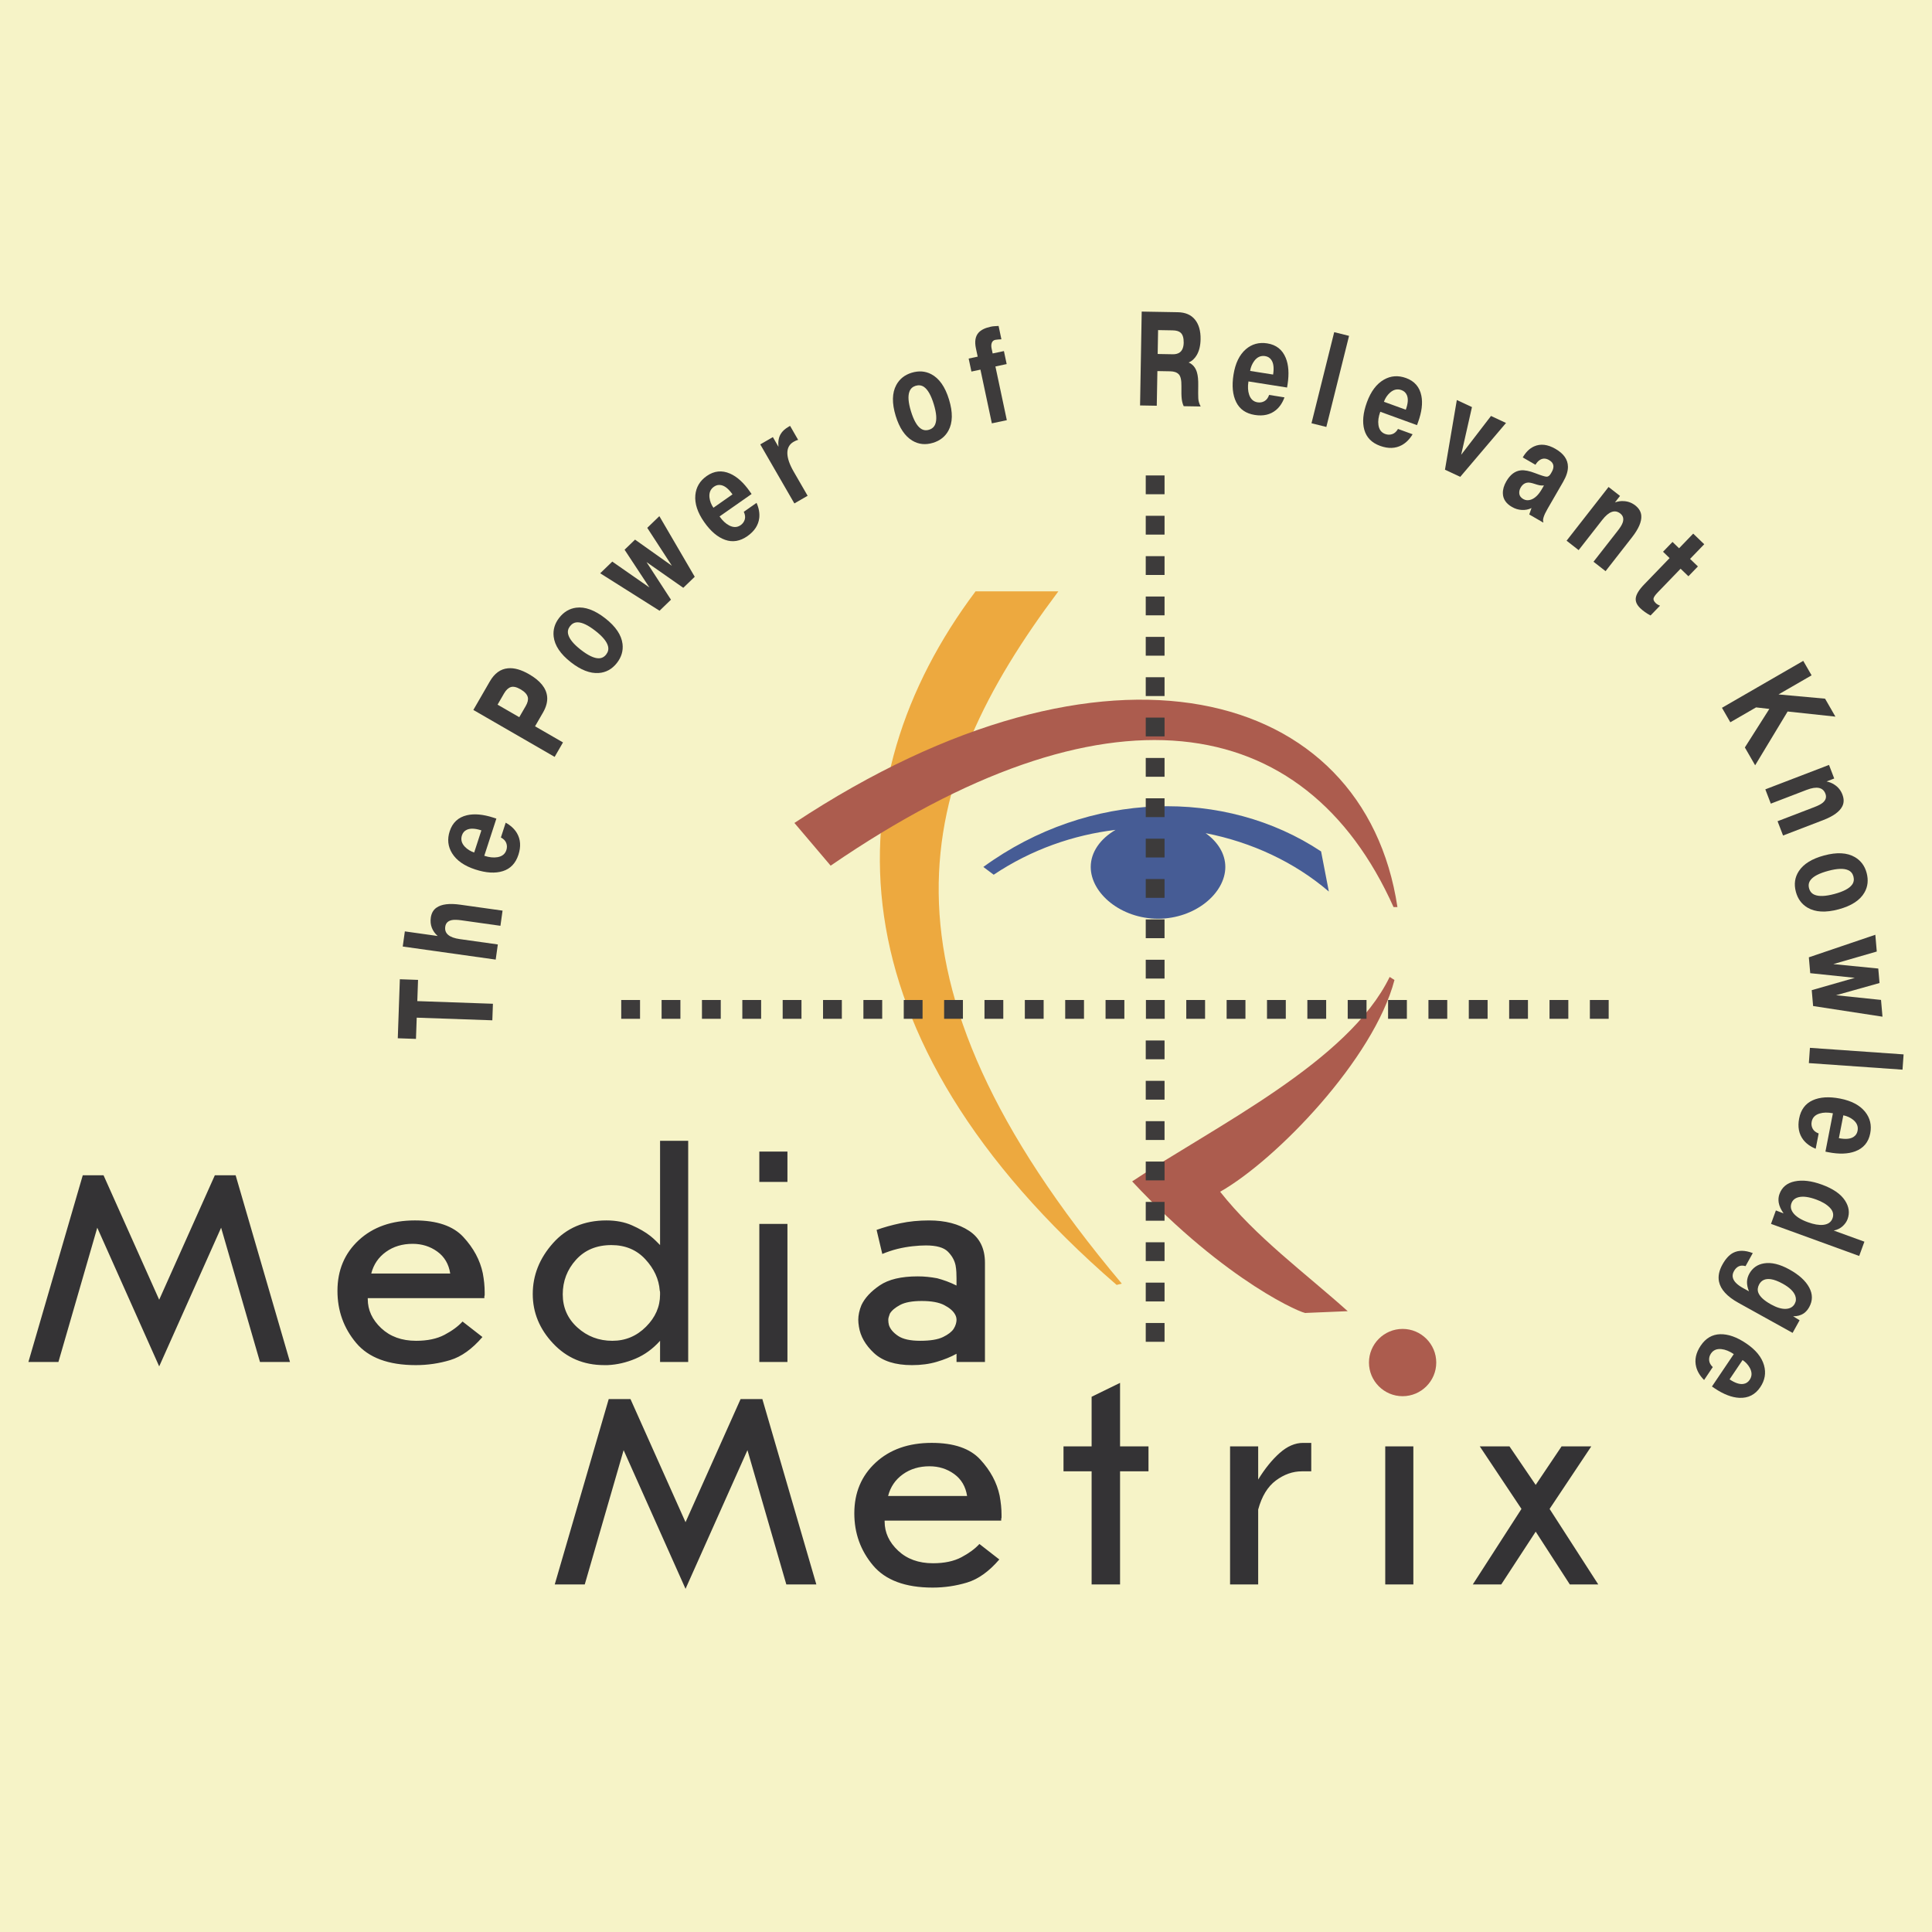 <?xml version="1.0" encoding="utf-8"?>
<!-- Generator: Adobe Illustrator 13.0.0, SVG Export Plug-In . SVG Version: 6.00 Build 14948)  -->
<!DOCTYPE svg PUBLIC "-//W3C//DTD SVG 1.0//EN" "http://www.w3.org/TR/2001/REC-SVG-20010904/DTD/svg10.dtd">
<svg version="1.0" id="Layer_1" xmlns="http://www.w3.org/2000/svg" xmlns:xlink="http://www.w3.org/1999/xlink" x="0px" y="0px"
	 width="192.756px" height="192.756px" viewBox="0 0 192.756 192.756" enable-background="new 0 0 192.756 192.756"
	 xml:space="preserve">
<g>
	<polygon fill-rule="evenodd" clip-rule="evenodd" fill="#F6F3C7" points="0,0 192.756,0 192.756,192.756 0,192.756 0,0 	"/>
	<path fill-rule="evenodd" clip-rule="evenodd" fill="#465C95" d="M132.579,88.949l-0.774-4.002
		c-9.557-6.343-23.128-6.145-33.697,1.549l1.033,0.775c3.767-2.517,7.947-3.968,12.16-4.475c-1.51,0.877-2.478,2.21-2.478,3.7
		c0,2.631,3.017,5.165,6.714,5.165s6.714-2.534,6.714-5.165c0-1.313-0.752-2.506-1.965-3.371
		C124.88,84.021,129.162,86.018,132.579,88.949L132.579,88.949z"/>
	<path fill-rule="evenodd" clip-rule="evenodd" fill="#EDA93F" d="M111.406,128.196l0.516-0.129
		c-12.975-15.428-18.139-27.919-18.268-38.941c-0.129-11.022,4.776-20.576,11.941-30.13h-8.262
		c-7.165,9.554-10.845,20.625-9.134,32.422C89.91,103.215,97.011,115.738,111.406,128.196L111.406,128.196z"/>
	<path fill-rule="evenodd" clip-rule="evenodd" fill="#AC5C4E" d="M139.034,90.498h0.388c-1.654-10.97-8.874-18.233-19.591-20.171
		c-10.718-1.938-24.931,1.448-40.572,11.779l3.615,4.261c13.718-9.408,25.541-13.317,35.042-12.404
		C127.419,74.876,134.6,80.612,139.034,90.498L139.034,90.498z"/>
	<path fill-rule="evenodd" clip-rule="evenodd" fill="#AC5C4E" d="M139.938,132.586c1.85,0,3.357,1.508,3.357,3.356
		c0,1.85-1.508,3.357-3.357,3.357c-1.849,0-3.356-1.508-3.356-3.357C136.581,134.094,138.089,132.586,139.938,132.586
		L139.938,132.586z"/>
	<path fill-rule="evenodd" clip-rule="evenodd" fill="#AC5C4E" d="M130.292,130.991c-0.048,0.211-7.854-2.969-17.337-13.123
		c8.312-5.534,21.58-11.936,25.692-20.398l0.479,0.304c-2.062,7.871-11.766,17.932-17.392,21.128
		c3.588,4.535,8.386,8.026,12.727,11.915L130.292,130.991L130.292,130.991z"/>
	<polygon fill-rule="evenodd" clip-rule="evenodd" fill="#3D3B3B" points="41.576,101.533 41.502,103.651 39.687,103.588 
		39.893,97.7 41.708,97.763 41.635,99.881 49.179,100.145 49.12,101.796 41.576,101.533 	"/>
	<path fill-rule="evenodd" clip-rule="evenodd" fill="#3D3B3B" d="M40.392,92.924l3.275,0.461c-0.271-0.242-0.467-0.518-0.585-0.827
		c-0.118-0.309-0.151-0.644-0.101-1.004c0.063-0.448,0.255-0.782,0.575-1.001c0.499-0.347,1.285-0.444,2.36-0.292l4.224,0.593
		l-0.212,1.513l-3.9-0.549c-0.417-0.058-0.734-0.063-0.953-0.019c-0.385,0.082-0.604,0.303-0.652,0.66
		c-0.097,0.675,0.39,1.088,1.458,1.237l3.787,0.532l-0.212,1.512l-9.275-1.304L40.392,92.924L40.392,92.924z"/>
	<path fill-rule="evenodd" clip-rule="evenodd" fill="#3D3B3B" d="M49.974,83.557l0.479-1.477c0.503,0.278,0.877,0.625,1.123,1.042
		c0.364,0.623,0.413,1.342,0.147,2.158c-0.276,0.848-0.793,1.393-1.552,1.632c-0.76,0.24-1.675,0.186-2.748-0.164
		c-1.096-0.355-1.868-0.894-2.316-1.613c-0.419-0.675-0.499-1.409-0.24-2.202c0.278-0.856,0.848-1.389,1.712-1.595
		c0.739-0.174,1.624-0.094,2.655,0.24l0.289,0.095l-1.206,3.708c0.497,0.162,0.938,0.208,1.323,0.139
		c0.46-0.08,0.755-0.317,0.881-0.709c0.078-0.239,0.074-0.475-0.011-0.7C50.426,83.883,50.247,83.698,49.974,83.557L49.974,83.557z
		 M47.31,85.055l0.717-2.208c-0.631-0.207-1.121-0.223-1.468-0.053c-0.231,0.109-0.389,0.294-0.471,0.549
		c-0.137,0.417-0.034,0.8,0.303,1.149C46.644,84.75,46.95,84.937,47.31,85.055L47.31,85.055z"/>
	<path fill-rule="evenodd" clip-rule="evenodd" fill="#3D3B3B" d="M47.226,70.832l1.641-2.842c0.467-0.808,1.068-1.247,1.809-1.314
		c0.617-0.061,1.319,0.135,2.106,0.589c1.109,0.64,1.708,1.376,1.803,2.207c0.059,0.5-0.078,1.043-0.414,1.626l-0.789,1.365
		l2.788,1.609l-0.833,1.443L47.226,70.832L47.226,70.832z M49.643,70.304l2.165,1.25l0.644-1.115
		c0.194-0.334,0.263-0.625,0.21-0.869c-0.067-0.29-0.312-0.558-0.734-0.801c-0.394-0.228-0.715-0.299-0.968-0.217
		c-0.252,0.082-0.475,0.294-0.673,0.637L49.643,70.304L49.643,70.304z"/>
	<path fill-rule="evenodd" clip-rule="evenodd" fill="#3D3B3B" d="M61.552,66.139c-0.488,0.623-1.096,0.959-1.828,1.007
		c-0.856,0.057-1.78-0.301-2.766-1.073c-1.042-0.814-1.614-1.666-1.719-2.56c-0.078-0.679,0.107-1.304,0.553-1.875
		c0.455-0.583,1.016-0.919,1.683-1.008c0.892-0.116,1.861,0.238,2.909,1.057c1.047,0.818,1.622,1.674,1.727,2.566
		C62.189,64.934,62.002,65.562,61.552,66.139L61.552,66.139z M60.477,65.299c0.196-0.252,0.259-0.524,0.188-0.814
		c-0.111-0.461-0.53-0.975-1.26-1.544c-0.73-0.57-1.325-0.854-1.786-0.852c-0.298,0.002-0.548,0.13-0.75,0.389
		c-0.192,0.247-0.253,0.514-0.182,0.804c0.112,0.46,0.528,0.972,1.25,1.538c0.736,0.574,1.336,0.86,1.796,0.858
		C60.031,65.678,60.279,65.552,60.477,65.299L60.477,65.299z"/>
	<polygon fill-rule="evenodd" clip-rule="evenodd" fill="#3D3B3B" points="64.504,56.079 66.943,59.832 65.803,60.934 
		59.881,57.196 61.088,56.031 64.793,58.612 62.314,54.846 63.358,53.838 67.035,56.447 64.577,52.663 65.784,51.497 69.314,57.545 
		68.171,58.646 64.504,56.079 	"/>
	<path fill-rule="evenodd" clip-rule="evenodd" fill="#3D3B3B" d="M74.208,51.063l1.273-0.892c0.234,0.526,0.322,1.027,0.27,1.506
		c-0.084,0.717-0.479,1.321-1.182,1.814c-0.73,0.511-1.471,0.635-2.222,0.37s-1.45-0.858-2.095-1.782
		c-0.661-0.944-0.953-1.838-0.877-2.682c0.074-0.791,0.451-1.426,1.134-1.904c0.736-0.516,1.513-0.597,2.327-0.242
		c0.694,0.303,1.353,0.898,1.976,1.788l0.175,0.249l-3.196,2.238c0.299,0.427,0.623,0.728,0.972,0.905
		c0.417,0.212,0.793,0.2,1.132-0.036c0.206-0.145,0.343-0.334,0.412-0.568C74.373,51.596,74.341,51.341,74.208,51.063L74.208,51.063
		z M71.179,50.658l1.902-1.334c-0.381-0.542-0.76-0.852-1.14-0.923c-0.25-0.051-0.486,0.002-0.707,0.156
		c-0.357,0.25-0.507,0.616-0.448,1.098C70.832,50.012,70.962,50.346,71.179,50.658L71.179,50.658z"/>
	<path fill-rule="evenodd" clip-rule="evenodd" fill="#3D3B3B" d="M78.826,42.489l0.806,1.399c-0.078,0.017-0.154,0.042-0.228,0.074
		c-0.074,0.034-0.149,0.071-0.229,0.118c-0.415,0.24-0.623,0.614-0.621,1.124c0.004,0.509,0.215,1.127,0.635,1.855l1.388,2.404
		l-1.323,0.764l-3.402-5.89l1.258-0.728l0.555,0.964c-0.048-0.505,0.023-0.926,0.219-1.262c0.16-0.278,0.423-0.522,0.787-0.732
		L78.826,42.489L78.826,42.489z"/>
	<path fill-rule="evenodd" clip-rule="evenodd" fill="#3D3B3B" d="M93.089,44.179c-0.755,0.231-1.447,0.158-2.075-0.223
		c-0.734-0.444-1.283-1.266-1.651-2.465c-0.385-1.265-0.366-2.292,0.061-3.082c0.328-0.602,0.838-1.008,1.53-1.22
		c0.707-0.214,1.358-0.168,1.956,0.143c0.795,0.417,1.389,1.26,1.775,2.533c0.39,1.271,0.371,2.302-0.057,3.093
		C94.302,43.558,93.789,43.966,93.089,44.179L93.089,44.179z M92.691,42.875c0.305-0.093,0.511-0.28,0.62-0.558
		c0.173-0.442,0.124-1.104-0.147-1.988c-0.27-0.885-0.596-1.46-0.974-1.723c-0.246-0.17-0.526-0.208-0.839-0.114
		c-0.296,0.093-0.5,0.278-0.608,0.558c-0.175,0.44-0.126,1.098,0.141,1.975c0.273,0.894,0.6,1.471,0.98,1.733
		C92.108,42.929,92.384,42.969,92.691,42.875L92.691,42.875z"/>
	<path fill-rule="evenodd" clip-rule="evenodd" fill="#3D3B3B" d="M100.161,35.027l0.275,1.296l-1.123,0.24l1.138,5.358
		l-1.494,0.316l-1.138-5.358l-0.9,0.191l-0.276-1.296l0.901-0.192l-0.177-0.827c-0.143-0.675-0.059-1.193,0.252-1.55
		c0.249-0.286,0.656-0.488,1.225-0.61c0.149-0.032,0.284-0.049,0.408-0.053c0.124-0.006,0.248-0.013,0.377-0.023l0.281,1.333
		c-0.017-0.004-0.115,0.002-0.292,0.017c-0.177,0.017-0.282,0.03-0.315,0.036c-0.173,0.036-0.288,0.135-0.35,0.294
		c-0.062,0.158-0.067,0.349-0.021,0.572l0.105,0.494L100.161,35.027L100.161,35.027z"/>
	<path fill-rule="evenodd" clip-rule="evenodd" fill="#3D3B3B" d="M113.744,40.451l0.164-9.364l3.598,0.063
		c0.757,0.013,1.329,0.259,1.716,0.736c0.388,0.479,0.575,1.134,0.56,1.967c-0.01,0.631-0.139,1.155-0.38,1.571
		c-0.209,0.357-0.479,0.605-0.811,0.742c0.41,0.175,0.687,0.505,0.829,0.987c0.097,0.322,0.139,0.768,0.128,1.34
		c-0.01,0.572-0.008,0.989,0.005,1.25c0.011,0.263,0.09,0.533,0.237,0.812l-1.691-0.029c-0.097-0.202-0.162-0.44-0.195-0.709
		c-0.034-0.271-0.045-0.7-0.034-1.289c0.011-0.598-0.078-0.993-0.265-1.185c-0.186-0.193-0.472-0.292-0.858-0.298l-1.274-0.023
		l-0.062,3.458L113.744,40.451L113.744,40.451z M115.543,32.934l-0.042,2.384l1.515,0.027c0.294,0.005,0.532-0.062,0.711-0.202
		c0.237-0.189,0.361-0.507,0.37-0.953c0.008-0.479-0.097-0.814-0.312-1.001c-0.166-0.147-0.429-0.223-0.791-0.229L115.543,32.934
		L115.543,32.934z"/>
	<path fill-rule="evenodd" clip-rule="evenodd" fill="#3D3B3B" d="M126.62,39.401l1.533,0.245c-0.197,0.538-0.481,0.963-0.854,1.27
		c-0.558,0.457-1.261,0.619-2.108,0.484c-0.881-0.139-1.5-0.565-1.855-1.279c-0.354-0.711-0.445-1.624-0.269-2.739
		c0.181-1.139,0.591-1.984,1.232-2.54c0.602-0.518,1.314-0.713,2.137-0.583c0.891,0.141,1.503,0.623,1.841,1.443
		c0.29,0.701,0.35,1.588,0.182,2.662l-0.049,0.299l-3.852-0.608c-0.08,0.516-0.057,0.958,0.071,1.327
		c0.151,0.442,0.432,0.694,0.838,0.758c0.25,0.04,0.479,0,0.689-0.12C126.369,39.899,126.523,39.693,126.62,39.401L126.62,39.401z
		 M124.725,37.007l2.293,0.362c0.105-0.657,0.044-1.145-0.177-1.46c-0.146-0.213-0.352-0.339-0.618-0.381
		c-0.432-0.067-0.794,0.093-1.084,0.482C124.923,36.3,124.783,36.633,124.725,37.007L124.725,37.007z"/>
	<polygon fill-rule="evenodd" clip-rule="evenodd" fill="#3D3B3B" points="133.114,33.14 134.595,33.509 132.329,42.597 
		130.848,42.228 133.114,33.14 	"/>
	<path fill-rule="evenodd" clip-rule="evenodd" fill="#3D3B3B" d="M139.478,42.796l1.457,0.53c-0.294,0.493-0.656,0.854-1.079,1.086
		c-0.635,0.343-1.356,0.366-2.162,0.073c-0.837-0.305-1.363-0.841-1.578-1.609c-0.212-0.768-0.126-1.681,0.259-2.739
		c0.396-1.083,0.959-1.836,1.696-2.257c0.688-0.396,1.424-0.448,2.208-0.164c0.846,0.307,1.357,0.896,1.531,1.767
		c0.15,0.745,0.04,1.626-0.332,2.646l-0.103,0.286l-3.665-1.333c-0.179,0.49-0.24,0.928-0.183,1.314
		c0.065,0.463,0.29,0.764,0.677,0.904c0.238,0.086,0.472,0.091,0.701,0.013C139.134,43.236,139.326,43.063,139.478,42.796
		L139.478,42.796z M138.074,40.085l2.182,0.793c0.227-0.625,0.261-1.113,0.103-1.467c-0.103-0.235-0.279-0.397-0.532-0.49
		c-0.412-0.149-0.797-0.061-1.157,0.265C138.402,39.428,138.202,39.729,138.074,40.085L138.074,40.085z"/>
	<polygon fill-rule="evenodd" clip-rule="evenodd" fill="#3D3B3B" points="145.781,45.375 148.758,41.5 150.256,42.199 
		145.688,47.576 144.165,46.865 145.348,39.91 146.858,40.615 145.781,45.375 	"/>
	<path fill-rule="evenodd" clip-rule="evenodd" fill="#3D3B3B" d="M153.194,46.37l-1.269-0.732c0.307-0.532,0.682-0.898,1.125-1.098
		c0.642-0.29,1.355-0.21,2.138,0.242c0.827,0.478,1.241,1.071,1.245,1.784c0.007,0.439-0.153,0.944-0.481,1.512l-1.553,2.688
		c-0.383,0.663-0.521,1.104-0.414,1.321l-0.025,0.044l-1.387-0.802l0.226-0.641c-0.301,0.147-0.62,0.21-0.966,0.191
		c-0.343-0.019-0.671-0.118-0.984-0.298c-0.591-0.341-0.895-0.793-0.908-1.355c-0.011-0.385,0.103-0.787,0.343-1.201
		c0.387-0.671,0.87-1.037,1.453-1.098c0.372-0.038,0.852,0.057,1.439,0.284c0.584,0.225,0.959,0.343,1.12,0.349
		c0.163,0.006,0.306-0.097,0.428-0.307l0.088-0.153c0.118-0.204,0.175-0.39,0.173-0.556c-0.002-0.265-0.147-0.479-0.434-0.644
		c-0.309-0.179-0.6-0.191-0.873-0.038C153.489,45.969,153.329,46.137,153.194,46.37L153.194,46.37z M153.827,48.805l0.215-0.371
		c-0.162,0.013-0.305,0.006-0.43-0.015c-0.121-0.023-0.311-0.076-0.563-0.16c-0.254-0.082-0.456-0.12-0.607-0.109
		c-0.303,0.019-0.545,0.186-0.727,0.499c-0.117,0.204-0.161,0.412-0.132,0.625c0.029,0.21,0.162,0.385,0.397,0.52
		c0.228,0.13,0.479,0.152,0.757,0.059C153.14,49.715,153.504,49.366,153.827,48.805L153.827,48.805z"/>
	<path fill-rule="evenodd" clip-rule="evenodd" fill="#3D3B3B" d="M161.629,49.478l-0.504,0.646c0.281-0.099,0.56-0.144,0.837-0.128
		c0.439,0.012,0.835,0.155,1.187,0.429c0.37,0.291,0.572,0.629,0.602,1.017c0.049,0.593-0.263,1.321-0.938,2.181l-2.625,3.362
		l-1.203-0.94l2.423-3.101c0.259-0.333,0.423-0.604,0.492-0.816c0.122-0.375,0.04-0.673-0.244-0.896
		c-0.538-0.421-1.138-0.207-1.801,0.642l-2.354,3.012l-1.203-0.94l4.188-5.36L161.629,49.478L161.629,49.478z"/>
	<path fill-rule="evenodd" clip-rule="evenodd" fill="#3D3B3B" d="M165.921,55.048l0.946-0.98l0.654,0.633l1.411-1.462l1.099,1.06
		l-1.412,1.462l0.781,0.753l-0.947,0.98l-0.78-0.753l-2.27,2.352c-0.27,0.278-0.412,0.488-0.432,0.627
		c-0.019,0.141,0.057,0.292,0.226,0.457c0.103,0.099,0.246,0.183,0.425,0.25l-0.947,0.98c-0.401-0.212-0.746-0.457-1.03-0.729
		c-0.333-0.322-0.481-0.652-0.446-0.993c0.042-0.381,0.322-0.841,0.844-1.38l2.533-2.624L165.921,55.048L165.921,55.048z"/>
	<polygon fill-rule="evenodd" clip-rule="evenodd" fill="#3D3B3B" points="177.442,69.284 182.088,69.707 183.12,71.499 
		178.352,70.987 175.112,76.354 174.085,74.574 176.527,70.729 175.202,70.577 172.634,72.061 171.801,70.617 179.91,65.935 
		180.743,67.378 177.442,69.284 	"/>
	<path fill-rule="evenodd" clip-rule="evenodd" fill="#3D3B3B" d="M183,77.671l-0.766,0.294c0.292,0.059,0.556,0.167,0.784,0.32
		c0.37,0.236,0.636,0.564,0.796,0.98c0.17,0.439,0.168,0.831-0.007,1.178c-0.263,0.534-0.906,0.997-1.929,1.388l-3.982,1.529
		l-0.549-1.426l3.679-1.412c0.392-0.151,0.674-0.299,0.844-0.446c0.297-0.257,0.381-0.555,0.25-0.892
		c-0.243-0.637-0.868-0.762-1.874-0.376l-3.572,1.372l-0.547-1.426l6.354-2.438L183,77.671L183,77.671z"/>
	<path fill-rule="evenodd" clip-rule="evenodd" fill="#3D3B3B" d="M179.175,88.978c-0.206-0.764-0.106-1.451,0.295-2.065
		c0.469-0.717,1.311-1.239,2.521-1.563c1.276-0.343,2.301-0.286,3.077,0.168c0.589,0.347,0.979,0.871,1.166,1.569
		c0.191,0.715,0.122,1.365-0.211,1.95c-0.443,0.783-1.307,1.344-2.592,1.689c-1.283,0.343-2.312,0.288-3.088-0.167
		C179.754,90.213,179.364,89.685,179.175,88.978L179.175,88.978z M180.492,88.625c0.082,0.309,0.261,0.523,0.536,0.642
		c0.434,0.189,1.099,0.164,1.992-0.076c0.895-0.24,1.478-0.545,1.753-0.916c0.181-0.24,0.227-0.517,0.143-0.835
		c-0.082-0.301-0.259-0.511-0.534-0.629c-0.434-0.189-1.094-0.164-1.979,0.074c-0.902,0.242-1.489,0.547-1.766,0.917
		C180.456,88.042,180.408,88.317,180.492,88.625L180.492,88.625z"/>
	<polygon fill-rule="evenodd" clip-rule="evenodd" fill="#3D3B3B" points="185.055,97.559 180.607,97.094 180.469,95.512 
		187.102,93.261 187.246,94.934 182.911,96.188 187.396,96.631 187.521,98.076 183.183,99.295 187.67,99.762 187.816,101.435 
		180.894,100.372 180.757,98.789 185.055,97.559 	"/>
	<polygon fill-rule="evenodd" clip-rule="evenodd" fill="#3D3B3B" points="189.922,105.197 189.814,106.721 180.47,106.066 
		180.577,104.543 189.922,105.197 	"/>
	<path fill-rule="evenodd" clip-rule="evenodd" fill="#3D3B3B" d="M181.448,113.086l-0.297,1.525
		c-0.532-0.215-0.947-0.516-1.241-0.898c-0.436-0.572-0.572-1.281-0.41-2.122c0.17-0.878,0.618-1.479,1.342-1.81
		c0.726-0.332,1.641-0.39,2.748-0.175c1.131,0.221,1.962,0.661,2.494,1.321c0.497,0.62,0.667,1.338,0.507,2.156
		c-0.172,0.884-0.673,1.48-1.506,1.79c-0.711,0.265-1.599,0.293-2.665,0.087l-0.297-0.06l0.745-3.828
		c-0.514-0.1-0.956-0.091-1.33,0.025c-0.445,0.137-0.709,0.405-0.786,0.812c-0.049,0.246-0.018,0.478,0.094,0.694
		C180.96,112.818,181.159,112.979,181.448,113.086L181.448,113.086z M183.909,111.275l-0.444,2.28
		c0.652,0.128,1.141,0.086,1.465-0.127c0.214-0.139,0.349-0.338,0.399-0.604c0.084-0.429-0.063-0.798-0.442-1.103
		C184.607,111.498,184.279,111.349,183.909,111.275L183.909,111.275z"/>
	<path fill-rule="evenodd" clip-rule="evenodd" fill="#3D3B3B" d="M176.693,122.106l0.487-1.34l0.767,0.292
		c-0.271-0.385-0.434-0.748-0.488-1.089c-0.044-0.295-0.02-0.577,0.08-0.846c0.248-0.68,0.755-1.101,1.525-1.259
		c0.77-0.159,1.668-0.052,2.696,0.322c1.121,0.408,1.896,0.94,2.32,1.597c0.396,0.61,0.48,1.222,0.257,1.839
		c-0.099,0.27-0.268,0.511-0.505,0.724c-0.239,0.212-0.532,0.355-0.879,0.425l3.059,1.112l-0.52,1.425L176.693,122.106
		L176.693,122.106z M180.368,121.94c0.6,0.219,1.115,0.308,1.542,0.263c0.476-0.053,0.785-0.271,0.924-0.656
		c0.137-0.376,0.048-0.728-0.268-1.054c-0.315-0.328-0.771-0.602-1.373-0.82c-0.712-0.259-1.288-0.337-1.728-0.233
		c-0.372,0.09-0.618,0.294-0.734,0.614c-0.115,0.321-0.061,0.635,0.166,0.944C179.167,121.368,179.657,121.682,180.368,121.94
		L180.368,121.94z"/>
	<path fill-rule="evenodd" clip-rule="evenodd" fill="#3D3B3B" d="M174.875,125.021l-0.722,1.302
		c-0.263-0.077-0.49-0.071-0.682,0.021c-0.188,0.09-0.349,0.25-0.476,0.479c-0.139,0.25-0.168,0.494-0.086,0.729
		c0.113,0.333,0.442,0.65,0.986,0.953l0.598,0.33c-0.137-0.345-0.201-0.658-0.195-0.938c0.007-0.279,0.084-0.553,0.229-0.817
		c0.323-0.581,0.812-0.926,1.468-1.033c0.732-0.124,1.578,0.08,2.535,0.61c0.957,0.529,1.613,1.127,1.972,1.794
		c0.359,0.665,0.359,1.317,0.004,1.958c-0.149,0.272-0.335,0.482-0.552,0.632c-0.292,0.195-0.641,0.29-1.054,0.284l0.646,0.399
		l-0.698,1.258l-5.397-2.993c-1.134-0.627-1.782-1.334-1.946-2.116c-0.109-0.532,0.004-1.101,0.339-1.704
		c0.317-0.574,0.673-0.963,1.066-1.17C173.442,124.718,174.097,124.724,174.875,125.021L174.875,125.021z M175.517,128.134
		c-0.155,0.284-0.188,0.558-0.095,0.822c0.146,0.402,0.57,0.797,1.277,1.188c0.56,0.312,1.048,0.459,1.466,0.442
		c0.419-0.018,0.716-0.186,0.893-0.505c0.141-0.253,0.159-0.521,0.055-0.802c-0.158-0.428-0.57-0.827-1.241-1.199
		c-0.457-0.252-0.853-0.404-1.191-0.454C176.135,127.549,175.748,127.718,175.517,128.134L175.517,128.134z"/>
	<path fill-rule="evenodd" clip-rule="evenodd" fill="#3D3B3B" d="M170.884,136.395l-0.866,1.288
		c-0.406-0.406-0.671-0.844-0.791-1.311c-0.179-0.698-0.027-1.403,0.452-2.114c0.499-0.741,1.146-1.121,1.941-1.143
		c0.798-0.021,1.662,0.284,2.596,0.915c0.958,0.644,1.551,1.374,1.782,2.189c0.214,0.764,0.088,1.492-0.377,2.182
		c-0.502,0.747-1.199,1.101-2.084,1.061c-0.758-0.033-1.586-0.355-2.486-0.961l-0.251-0.169l2.18-3.233
		c-0.434-0.292-0.844-0.458-1.233-0.498c-0.465-0.049-0.812,0.097-1.043,0.439c-0.142,0.208-0.202,0.434-0.183,0.676
		C170.541,135.957,170.661,136.185,170.884,136.395L170.884,136.395z M173.858,135.692l-1.298,1.925
		c0.551,0.37,1.016,0.523,1.397,0.454c0.252-0.042,0.454-0.177,0.604-0.399c0.246-0.362,0.252-0.757,0.025-1.185
		C174.416,136.168,174.172,135.902,173.858,135.692L173.858,135.692z"/>
	<path fill-rule="evenodd" clip-rule="evenodd" fill="#343335" d="M23.508,117.255l5.424,18.629h-2.994l-3.877-13.396l-6.178,13.837
		l-6.178-13.837l-3.876,13.396H2.834l5.424-18.629h2.071l5.553,12.419l5.554-12.419H23.508L23.508,117.255z M48.134,133.394
		c-1.029,1.197-2.101,1.965-3.214,2.301c-1.114,0.336-2.259,0.504-3.436,0.504c-2.731,0-4.717-0.74-5.957-2.222
		s-1.859-3.21-1.859-5.185c0-2.06,0.709-3.746,2.127-5.06c1.418-1.312,3.284-1.97,5.595-1.97c2.207,0,3.819,0.552,4.839,1.655
		c1.019,1.103,1.665,2.306,1.938,3.608c0.063,0.337,0.11,0.662,0.142,0.978c0.031,0.315,0.047,0.63,0.047,0.945
		c0,0.042,0,0.09,0,0.142c0,0.053,0,0.1,0,0.143c-0.021,0.042-0.032,0.089-0.032,0.142s0,0.1,0,0.142H36.692
		c0,0.021,0,0.037,0,0.047c0,0.011,0,0.026,0,0.048c0,1.093,0.447,2.059,1.34,2.899s2.054,1.261,3.483,1.261
		c1.134,0,2.08-0.199,2.836-0.599c0.757-0.399,1.355-0.84,1.797-1.324L48.134,133.394L48.134,133.394z M44.919,127.059
		c-0.147-0.946-0.578-1.676-1.292-2.191c-0.715-0.515-1.534-0.771-2.458-0.771c-1.03,0-1.917,0.268-2.663,0.804
		c-0.746,0.535-1.235,1.255-1.466,2.159H44.919L44.919,127.059z M65.854,133.771c-0.714,0.799-1.528,1.393-2.442,1.781
		s-1.844,0.604-2.79,0.646c-0.063,0-0.121,0-0.173,0c-0.052,0-0.11,0-0.173,0c-2.038,0-3.735-0.719-5.09-2.158
		c-1.355-1.439-2.033-3.084-2.033-4.933c0-1.871,0.672-3.562,2.017-5.075s3.12-2.27,5.327-2.27c0.966,0,1.817,0.163,2.553,0.488
		c0.736,0.326,1.345,0.678,1.828,1.057c0.21,0.168,0.395,0.33,0.552,0.488c0.158,0.157,0.3,0.3,0.425,0.426V113.82h2.806v22.063
		h-2.806V133.771L65.854,133.771z M65.854,129.17c0-0.062,0-0.131,0-0.205c0-0.073-0.01-0.142-0.031-0.205
		c-0.084-1.134-0.562-2.175-1.435-3.12s-2.001-1.418-3.388-1.418c-1.471,0-2.648,0.488-3.53,1.465
		c-0.883,0.978-1.324,2.128-1.324,3.452c0,1.323,0.489,2.427,1.466,3.31c0.977,0.882,2.138,1.323,3.482,1.323
		c1.303,0,2.422-0.467,3.357-1.402S65.854,130.368,65.854,129.17L65.854,129.17z M75.758,122.109h2.805v13.774h-2.805V122.109
		L75.758,122.109z M75.758,117.918v-3.026h2.805v3.026H75.758L75.758,117.918z M87.458,122.709c0.694-0.253,1.482-0.474,2.364-0.662
		c0.883-0.189,1.839-0.284,2.869-0.284c1.618,0,2.953,0.347,4.002,1.04c1.051,0.694,1.576,1.755,1.576,3.184v9.897h-2.836v-0.819
		c-0.567,0.314-1.224,0.583-1.97,0.803c-0.746,0.222-1.571,0.331-2.474,0.331c-1.66,0-2.921-0.398-3.783-1.197
		c-0.861-0.799-1.365-1.681-1.513-2.647c-0.021-0.126-0.037-0.247-0.047-0.362c-0.011-0.116-0.016-0.227-0.016-0.331
		c0-0.21,0.026-0.441,0.079-0.693c0.052-0.253,0.131-0.505,0.236-0.757c0.336-0.714,0.945-1.371,1.828-1.97
		c0.882-0.599,2.144-0.898,3.782-0.898c0.336,0,0.662,0.016,0.977,0.048c0.315,0.031,0.641,0.078,0.978,0.142
		c0.315,0.084,0.63,0.184,0.945,0.3c0.315,0.115,0.641,0.257,0.977,0.425v-0.693v-0.031c0-0.189-0.005-0.395-0.016-0.615
		c-0.01-0.221-0.037-0.446-0.079-0.678c-0.105-0.504-0.363-0.961-0.772-1.371c-0.409-0.409-1.14-0.614-2.19-0.614
		c-0.378,0-0.814,0.026-1.308,0.079c-0.494,0.052-1.003,0.142-1.528,0.268c-0.252,0.063-0.504,0.137-0.757,0.221
		c-0.252,0.084-0.504,0.179-0.756,0.283L87.458,122.709L87.458,122.709z M88.624,131.691c0,0.084,0.005,0.168,0.016,0.252
		c0.01,0.085,0.026,0.168,0.047,0.253c0.126,0.398,0.431,0.761,0.914,1.087c0.483,0.326,1.219,0.488,2.207,0.488
		c1.009,0,1.771-0.126,2.285-0.378c0.515-0.252,0.867-0.525,1.056-0.819c0.105-0.168,0.179-0.331,0.221-0.488
		c0.042-0.158,0.063-0.289,0.063-0.395c0-0.084-0.011-0.173-0.032-0.268s-0.063-0.194-0.126-0.3
		c-0.189-0.336-0.546-0.641-1.072-0.914s-1.271-0.409-2.238-0.409c-0.945,0-1.665,0.131-2.159,0.394
		c-0.494,0.263-0.836,0.552-1.025,0.866c-0.042,0.127-0.079,0.237-0.11,0.331C88.64,131.486,88.624,131.587,88.624,131.691
		L88.624,131.691z"/>
	<path fill-rule="evenodd" clip-rule="evenodd" fill="#343335" d="M76.061,139.586l5.385,18.492h-2.995l-3.877-13.396l-6.178,13.837
		l-6.177-13.837l-3.877,13.396h-2.995l5.385-18.492h2.171l5.493,12.283l5.493-12.283H76.061L76.061,139.586z M99.702,155.588
		c-1.03,1.198-2.102,1.965-3.215,2.301c-1.113,0.336-2.259,0.505-3.436,0.505c-2.731,0-4.717-0.741-5.957-2.223
		s-1.859-3.209-1.859-5.185c0-2.06,0.708-3.746,2.127-5.06c1.418-1.312,3.284-1.97,5.595-1.97c2.207,0,3.819,0.552,4.838,1.655
		c1.02,1.103,1.665,2.306,1.938,3.608c0.062,0.337,0.11,0.662,0.142,0.978c0.031,0.314,0.048,0.63,0.048,0.945
		c0,0.042,0,0.09,0,0.142c0,0.053,0,0.101,0,0.143c-0.021,0.042-0.032,0.089-0.032,0.142s0,0.1,0,0.142H88.26
		c0,0.021,0,0.037,0,0.048c0,0.01,0,0.026,0,0.047c0,1.093,0.447,2.06,1.34,2.9c0.893,0.84,2.054,1.26,3.482,1.26
		c1.135,0,2.081-0.199,2.837-0.599s1.355-0.84,1.796-1.324L99.702,155.588L99.702,155.588z M96.487,149.253
		c-0.147-0.945-0.578-1.676-1.292-2.191c-0.715-0.515-1.534-0.771-2.459-0.771c-1.029,0-1.917,0.268-2.663,0.804
		s-1.235,1.256-1.466,2.159H96.487L96.487,149.253z M108.911,146.794h-2.805v-2.49h2.805v-4.948l2.837-1.387v6.335h2.837v2.49
		h-2.837v11.284h-2.837V146.794L108.911,146.794z M122.724,144.304h2.805v3.31c0.673-1.093,1.387-1.975,2.144-2.647
		c0.757-0.672,1.534-1.009,2.333-1.009h0.818v2.837h-0.945c-0.903,0-1.765,0.305-2.584,0.914s-1.408,1.576-1.766,2.899v7.471h-2.805
		V144.304L122.724,144.304z M138.206,144.304h2.805v13.774h-2.805V144.304L138.206,144.304z M149.78,158.078h-2.837l4.854-7.533
		l-4.16-6.241h2.963l2.616,3.846l2.584-3.846h2.963l-4.16,6.241l4.854,7.533h-2.837l-3.403-5.264L149.78,158.078L149.78,158.078z"/>
	<polygon fill-rule="evenodd" clip-rule="evenodd" fill="#3D3B3B" points="61.981,99.77 63.857,99.77 63.857,101.646 
		61.981,101.646 61.981,99.77 	"/>
	<polygon fill-rule="evenodd" clip-rule="evenodd" fill="#3D3B3B" points="66.008,99.77 67.884,99.77 67.884,101.646 
		66.008,101.646 66.008,99.77 	"/>
	<polygon fill-rule="evenodd" clip-rule="evenodd" fill="#3D3B3B" points="70.035,99.77 71.91,99.77 71.91,101.646 70.035,101.646 
		70.035,99.77 	"/>
	<polygon fill-rule="evenodd" clip-rule="evenodd" fill="#3D3B3B" points="74.062,99.77 75.938,99.77 75.938,101.646 
		74.062,101.646 74.062,99.77 	"/>
	<polygon fill-rule="evenodd" clip-rule="evenodd" fill="#3D3B3B" points="78.088,99.77 79.964,99.77 79.964,101.646 
		78.088,101.646 78.088,99.77 	"/>
	<polygon fill-rule="evenodd" clip-rule="evenodd" fill="#3D3B3B" points="82.115,99.77 83.991,99.77 83.991,101.646 
		82.115,101.646 82.115,99.77 	"/>
	<polygon fill-rule="evenodd" clip-rule="evenodd" fill="#3D3B3B" points="86.142,99.77 88.017,99.77 88.017,101.646 
		86.142,101.646 86.142,99.77 	"/>
	<polygon fill-rule="evenodd" clip-rule="evenodd" fill="#3D3B3B" points="90.168,99.77 92.044,99.77 92.044,101.646 
		90.168,101.646 90.168,99.77 	"/>
	<polygon fill-rule="evenodd" clip-rule="evenodd" fill="#3D3B3B" points="94.195,99.77 96.071,99.77 96.071,101.646 
		94.195,101.646 94.195,99.77 	"/>
	<polygon fill-rule="evenodd" clip-rule="evenodd" fill="#3D3B3B" points="98.222,99.77 100.098,99.77 100.098,101.646 
		98.222,101.646 98.222,99.77 	"/>
	<polygon fill-rule="evenodd" clip-rule="evenodd" fill="#3D3B3B" points="102.248,99.77 104.124,99.77 104.124,101.646 
		102.248,101.646 102.248,99.77 	"/>
	<polygon fill-rule="evenodd" clip-rule="evenodd" fill="#3D3B3B" points="106.275,99.77 108.15,99.77 108.15,101.646 
		106.275,101.646 106.275,99.77 	"/>
	<polygon fill-rule="evenodd" clip-rule="evenodd" fill="#3D3B3B" points="110.302,99.77 112.178,99.77 112.178,101.646 
		110.302,101.646 110.302,99.77 	"/>
	<polygon fill-rule="evenodd" clip-rule="evenodd" fill="#3D3B3B" points="114.329,99.77 116.204,99.77 116.204,101.646 
		114.329,101.646 114.329,99.77 	"/>
	<polygon fill-rule="evenodd" clip-rule="evenodd" fill="#3D3B3B" points="118.355,99.77 120.23,99.77 120.23,101.646 
		118.355,101.646 118.355,99.77 	"/>
	<polygon fill-rule="evenodd" clip-rule="evenodd" fill="#3D3B3B" points="122.382,99.77 124.258,99.77 124.258,101.646 
		122.382,101.646 122.382,99.77 	"/>
	<polygon fill-rule="evenodd" clip-rule="evenodd" fill="#3D3B3B" points="126.409,99.77 128.284,99.77 128.284,101.646 
		126.409,101.646 126.409,99.77 	"/>
	<polygon fill-rule="evenodd" clip-rule="evenodd" fill="#3D3B3B" points="130.436,99.77 132.312,99.77 132.312,101.646 
		130.436,101.646 130.436,99.77 	"/>
	<polygon fill-rule="evenodd" clip-rule="evenodd" fill="#3D3B3B" points="134.462,99.77 136.338,99.77 136.338,101.646 
		134.462,101.646 134.462,99.77 	"/>
	<polygon fill-rule="evenodd" clip-rule="evenodd" fill="#3D3B3B" points="138.489,99.77 140.364,99.77 140.364,101.646 
		138.489,101.646 138.489,99.77 	"/>
	<polygon fill-rule="evenodd" clip-rule="evenodd" fill="#3D3B3B" points="142.516,99.77 144.392,99.77 144.392,101.646 
		142.516,101.646 142.516,99.77 	"/>
	<polygon fill-rule="evenodd" clip-rule="evenodd" fill="#3D3B3B" points="146.542,99.77 148.418,99.77 148.418,101.646 
		146.542,101.646 146.542,99.77 	"/>
	<polygon fill-rule="evenodd" clip-rule="evenodd" fill="#3D3B3B" points="150.569,99.77 152.444,99.77 152.444,101.646 
		150.569,101.646 150.569,99.77 	"/>
	<polygon fill-rule="evenodd" clip-rule="evenodd" fill="#3D3B3B" points="154.596,99.77 156.472,99.77 156.472,101.646 
		154.596,101.646 154.596,99.77 	"/>
	<polygon fill-rule="evenodd" clip-rule="evenodd" fill="#3D3B3B" points="158.622,99.77 160.498,99.77 160.498,101.646 
		158.622,101.646 158.622,99.77 	"/>
	<polygon fill-rule="evenodd" clip-rule="evenodd" fill="#3D3B3B" points="114.311,133.871 114.311,131.995 116.187,131.995 
		116.187,133.871 114.311,133.871 	"/>
	<polygon fill-rule="evenodd" clip-rule="evenodd" fill="#3D3B3B" points="114.311,129.845 114.311,127.969 116.187,127.969 
		116.187,129.845 114.311,129.845 	"/>
	<polygon fill-rule="evenodd" clip-rule="evenodd" fill="#3D3B3B" points="114.311,125.817 114.311,123.942 116.187,123.942 
		116.187,125.817 114.311,125.817 	"/>
	<polygon fill-rule="evenodd" clip-rule="evenodd" fill="#3D3B3B" points="114.311,121.79 114.311,119.915 116.187,119.915 
		116.187,121.791 114.311,121.79 	"/>
	<polygon fill-rule="evenodd" clip-rule="evenodd" fill="#3D3B3B" points="114.311,117.765 114.311,115.889 116.187,115.889 
		116.187,117.765 114.311,117.765 	"/>
	<polygon fill-rule="evenodd" clip-rule="evenodd" fill="#3D3B3B" points="114.311,113.737 114.312,111.862 116.186,111.862 
		116.187,113.737 114.311,113.737 	"/>
	<polygon fill-rule="evenodd" clip-rule="evenodd" fill="#3D3B3B" points="114.311,109.711 114.311,107.835 116.187,107.835 
		116.187,109.711 114.311,109.711 	"/>
	<polygon fill-rule="evenodd" clip-rule="evenodd" fill="#3D3B3B" points="114.311,105.684 114.311,103.809 116.187,103.809 
		116.187,105.684 114.311,105.684 	"/>
	<polygon fill-rule="evenodd" clip-rule="evenodd" fill="#3D3B3B" points="114.311,97.631 114.311,95.755 116.187,95.755 
		116.187,97.631 114.311,97.631 	"/>
	<polygon fill-rule="evenodd" clip-rule="evenodd" fill="#3D3B3B" points="114.311,93.604 114.311,91.729 116.186,91.728 
		116.187,93.604 114.311,93.604 	"/>
	<polygon fill-rule="evenodd" clip-rule="evenodd" fill="#3D3B3B" points="114.311,89.577 114.311,87.702 116.187,87.702 
		116.187,89.577 114.311,89.577 	"/>
	<polygon fill-rule="evenodd" clip-rule="evenodd" fill="#3D3B3B" points="114.311,85.55 114.311,83.675 116.187,83.675 
		116.187,85.55 114.311,85.55 	"/>
	<polygon fill-rule="evenodd" clip-rule="evenodd" fill="#3D3B3B" points="114.312,81.524 114.311,79.648 116.187,79.648 
		116.186,81.524 114.312,81.524 	"/>
	<polygon fill-rule="evenodd" clip-rule="evenodd" fill="#3D3B3B" points="114.311,77.497 114.311,75.622 116.187,75.622 
		116.187,77.497 114.311,77.497 	"/>
	<polygon fill-rule="evenodd" clip-rule="evenodd" fill="#3D3B3B" points="114.311,73.47 114.311,71.595 116.187,71.595 
		116.187,73.47 114.311,73.47 	"/>
	<polygon fill-rule="evenodd" clip-rule="evenodd" fill="#3D3B3B" points="114.311,69.444 114.311,67.568 116.187,67.568 
		116.187,69.444 114.311,69.444 	"/>
	<polygon fill-rule="evenodd" clip-rule="evenodd" fill="#3D3B3B" points="114.311,65.417 114.311,63.542 116.187,63.542 
		116.187,65.417 114.311,65.417 	"/>
	<polygon fill-rule="evenodd" clip-rule="evenodd" fill="#3D3B3B" points="114.311,61.391 114.311,59.515 116.187,59.515 
		116.187,61.391 114.311,61.391 	"/>
	<polygon fill-rule="evenodd" clip-rule="evenodd" fill="#3D3B3B" points="114.311,57.364 114.311,55.488 116.187,55.488 
		116.187,57.364 114.311,57.364 	"/>
	<polygon fill-rule="evenodd" clip-rule="evenodd" fill="#3D3B3B" points="114.311,53.337 114.311,51.461 116.187,51.461 
		116.187,53.337 114.311,53.337 	"/>
	<polygon fill-rule="evenodd" clip-rule="evenodd" fill="#3D3B3B" points="114.311,49.311 114.311,47.435 116.187,47.435 
		116.187,49.311 114.311,49.311 	"/>
</g>
</svg>

